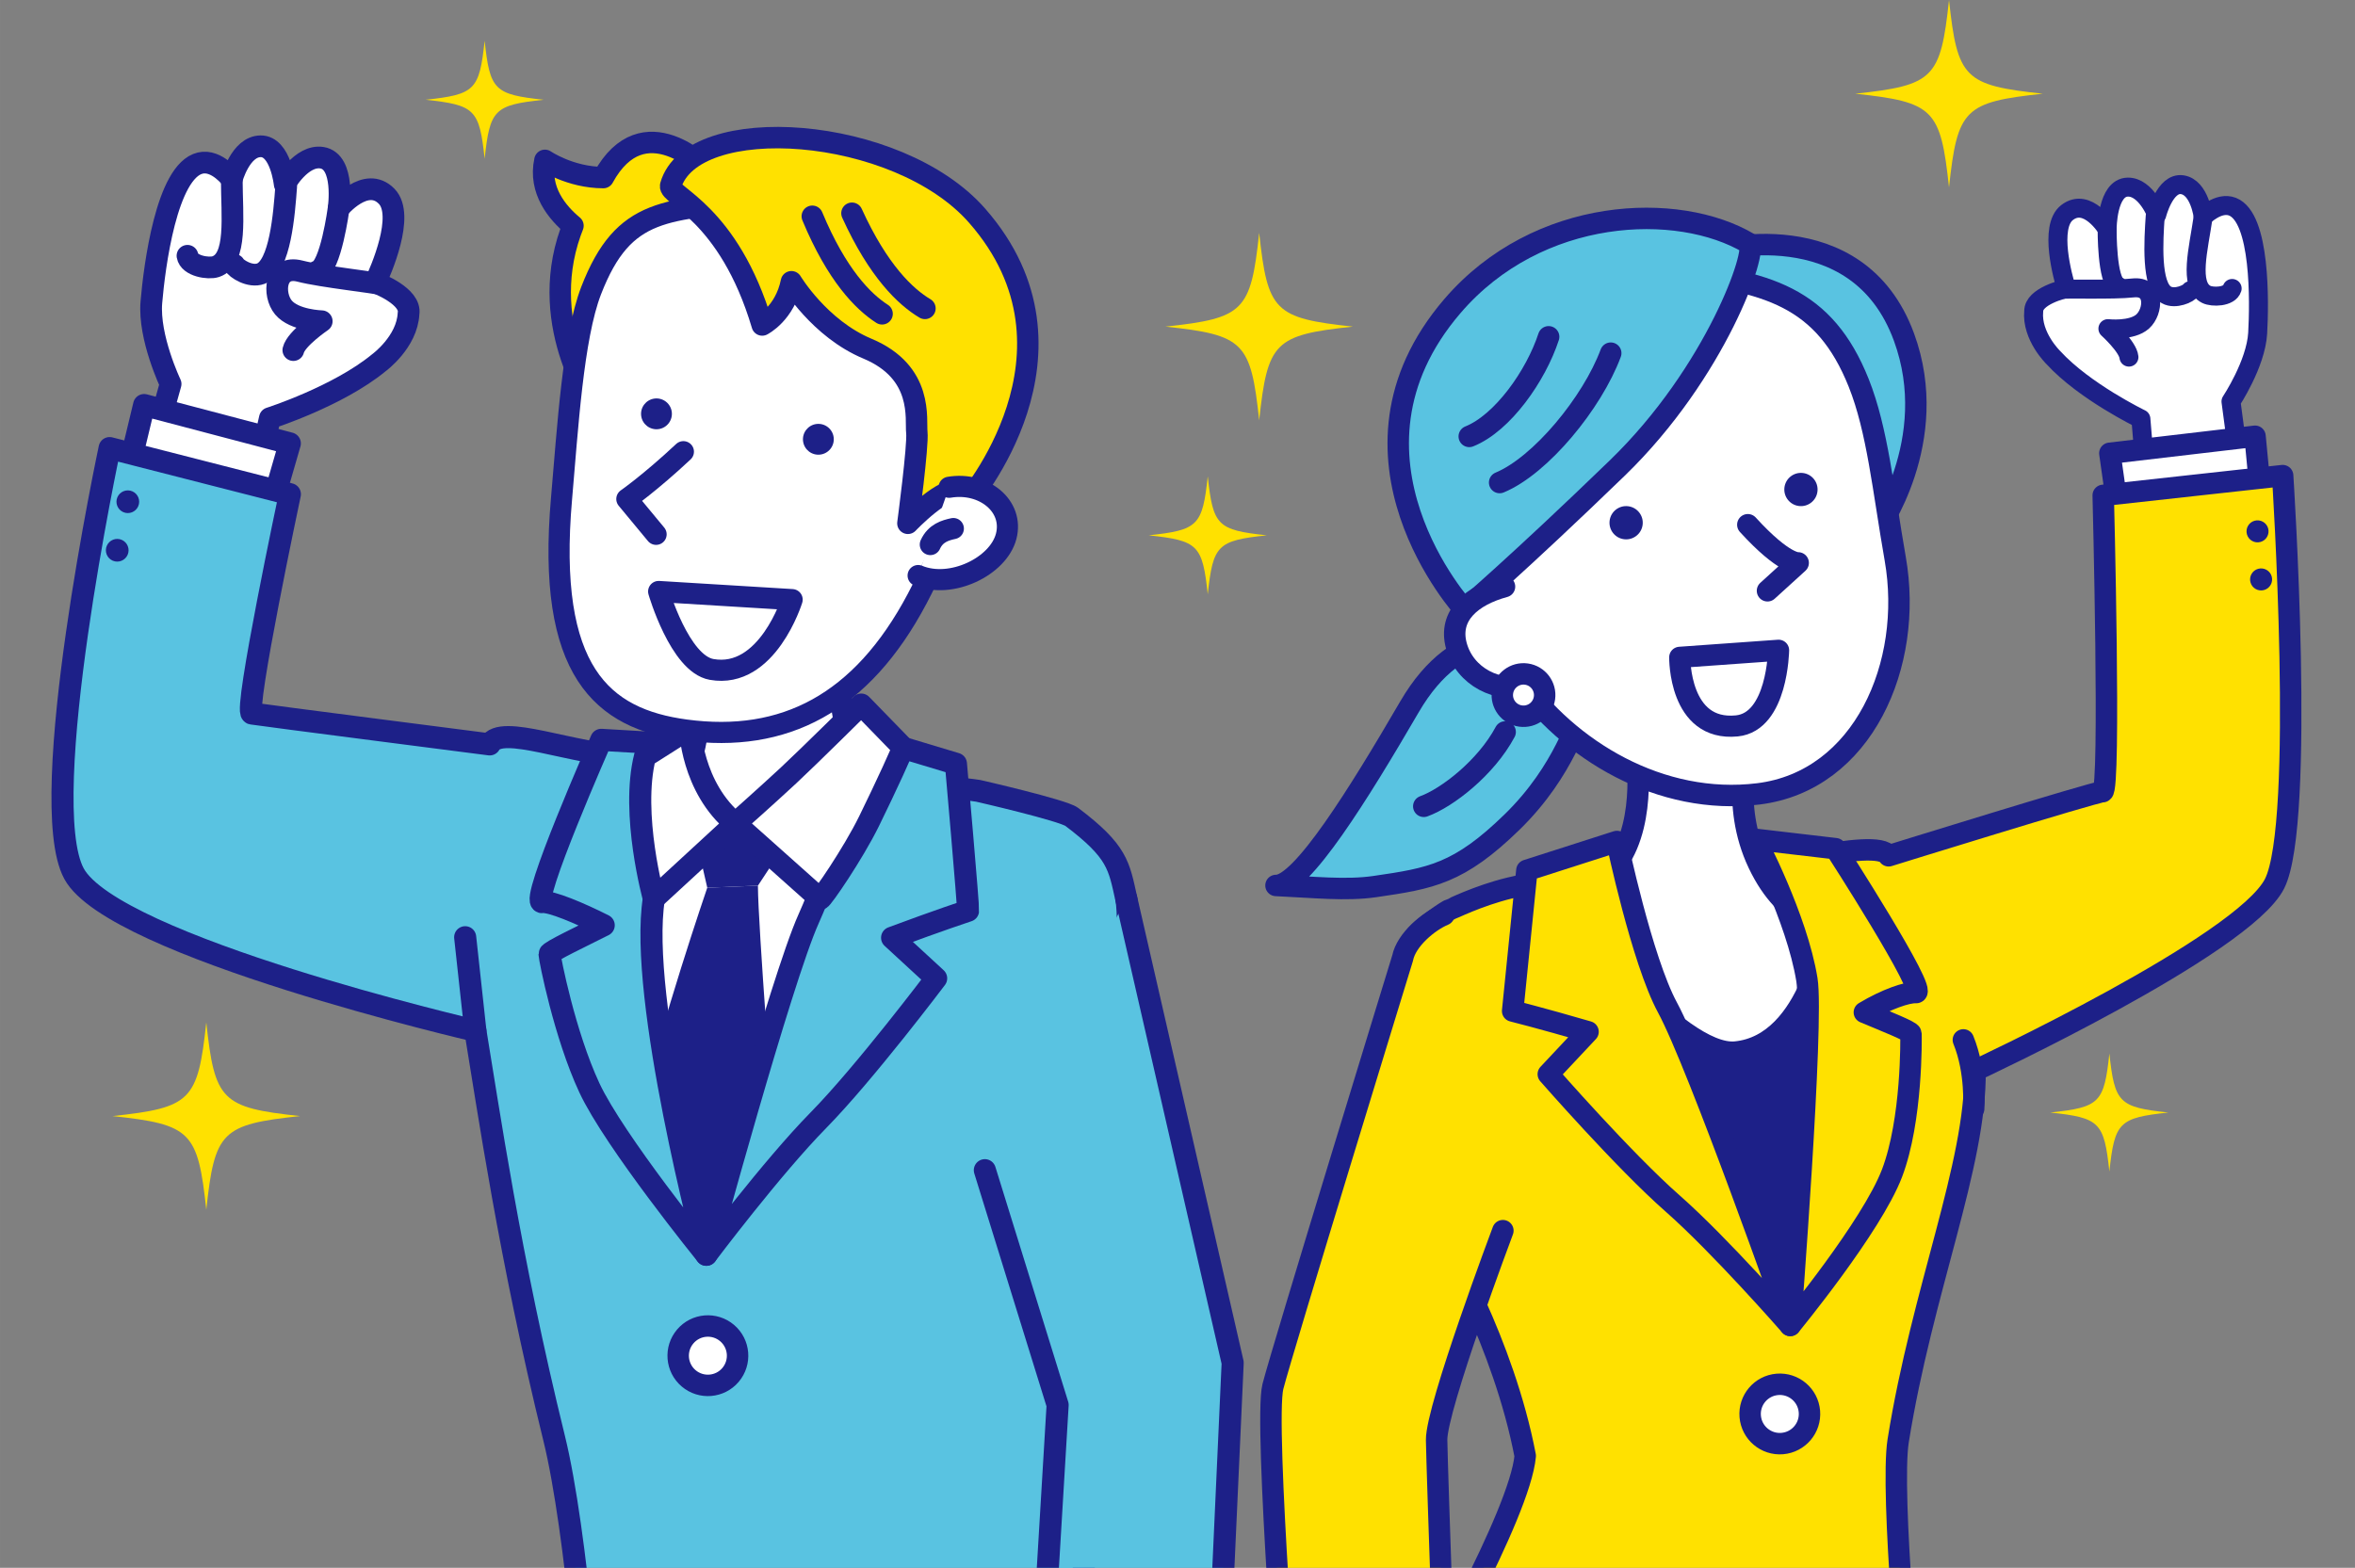 <?xml version="1.0" encoding="UTF-8"?><svg id="b" xmlns="http://www.w3.org/2000/svg" width="934.74mm" height="622.45mm" xmlns:xlink="http://www.w3.org/1999/xlink" viewBox="0 0 2649.66 1764.44"><rect x="0" y="0" width="2649.66" height="1764.44" fill="#808080" stroke="none"/><defs><clipPath id="d"><rect y="60.06" width="2649.66" height="1704.38" fill="none"/></clipPath></defs><g id="c"><path d="m1522.2,367.58c-88.29,9.48-95.98,17.17-105.46,105.46-9.48-88.29-17.17-95.98-105.46-105.46,88.29-9.48,95.98-17.17,105.46-105.46,9.48,88.29,17.17,95.98,105.46,105.46Z" fill="#ffe100"/><path d="m2298.35,105.46c-88.29,9.48-95.98,17.17-105.46,105.46-9.48-88.29-17.17-95.98-105.46-105.46,88.29-9.48,95.98-17.17,105.46-105.46,9.48,88.29,17.17,95.98,105.46,105.46Z" fill="#ffe100"/><path d="m337.55,1256.07c-88.29,9.48-95.98,17.17-105.46,105.46-9.48-88.29-17.17-95.98-105.46-105.46,88.29-9.48,95.98-17.17,105.46-105.46,9.48,88.29,17.17,95.98,105.46,105.46Z" fill="#ffe100"/><path d="m2306.91,1252.08c55.59,5.97,60.43,10.81,66.4,66.4,5.97-55.59,10.81-60.43,66.4-66.4-55.59-5.97-60.43-10.81-66.4-66.4-5.97,55.59-10.81,60.43-66.4,66.4Z" fill="#ffe100"/><path d="m1292.47,602.47c55.59,5.97,60.43,10.81,66.4,66.4,5.97-55.59,10.81-60.43,66.4-66.4-55.59-5.97-60.43-10.81-66.4-66.4-5.97,55.59-10.81,60.43-66.4,66.4Z" fill="#ffe100"/><path d="m478.87,112.27c55.59,5.97,60.43,10.81,66.4,66.4,5.97-55.59,10.81-60.43,66.4-66.4-55.59-5.97-60.43-10.81-66.4-66.4-5.97,55.59-10.81,60.43-66.4,66.4Z" fill="#ffe100"/><g clip-path="url(#d)"><path d="m459.66,352.77c3.12-18.96-34.2-33.82-37.46-34.79,6.07-13,33.68-75.61,12.85-97.03-23.29-23.95-54.06,13.61-54.06,13.61,0,0,7.66-52.84-18.77-57.05-23.15-3.69-41.9,29.88-41.9,29.88,0,0-4.45-43.03-27.14-42.76-22.69.27-32.41,37.05-32.41,37.05,0,0-16.64-22.59-35.49-18.14-37.99,8.97-51.63,117.08-54.98,156.67-3.34,39.59,21.65,91.9,21.65,91.9l-23.66,84.58,116.58,36.62,18.75-82.7s76.87-24.6,122.71-62.41c0,0,31.8-23.21,33.32-55.43Z" fill="#fff" stroke="#1d2088" stroke-linecap="round" stroke-linejoin="round" stroke-width="24.43"/><path d="m380.98,234.56s-8.91,67.19-23.97,70.73" fill="#fff" stroke="#1d2088" stroke-linecap="round" stroke-linejoin="round" stroke-width="24.43"/><path d="m322.02,209.55c-2.29,31.3-6.82,90.19-28.46,98.4-12.41,4.71-28.38-6.08-29.88-9.9" fill="#fff" stroke="#1d2088" stroke-linecap="round" stroke-linejoin="round" stroke-width="24.43"/><path d="m260.77,201.67c.11,41.95,6.37,90.18-18.03,98.42-8.17,2.76-29.92-.63-31.82-12.22" fill="#fff" stroke="#1d2088" stroke-linecap="round" stroke-linejoin="round" stroke-width="24.43"/><path d="m428.28,319.99c-4.04-1.96-65.94-8.46-90.76-14.86-28.72-7.4-30.82,26.28-18.61,40.94,12.22,14.65,43.07,15.45,43.07,15.45,0,0-28.8,19.5-31.94,32.48" fill="none" stroke="#1d2088" stroke-linecap="round" stroke-linejoin="round" stroke-width="24.43"/><polyline points="309.29 557.09 326.08 499.02 162.15 455.85 149.61 508.02" fill="#fff" stroke="#1d2088" stroke-linecap="round" stroke-linejoin="round" stroke-width="24.85"/><path d="m1267.2,1011.42c-8.27-37.21-9.55-52.96-61.32-92.05-9.86-7.44-104.31-29.13-105.23-29.31-15.56-3.15-355.94-36.89-388.77-38.11-68.35-2.54-148.19-38.01-160.91-14.18,0,0-258.19-33.16-267.57-34.75-9.37-1.58,42.74-246.85,42.74-246.85l-202.79-51.88s-84.61,396.57-40.11,478.92c44.5,82.35,451.6,176.83,451.6,176.83,14.25,85.42,38.37,254.58,88.64,458.66,25.78,104.66,44.05,339.22,39.39,349.58-4.66,10.36,122.55,46.33,226.62,39.1,195.69-13.6,332.82-41.3,332.82-41.3,0,0-3.95-327.89-6.22-335.41,20.89-80.66,62.33-568.77,51.11-619.26Z" fill="#59c3e1" stroke="#1d2088" stroke-linecap="round" stroke-linejoin="round" stroke-width="24.85"/><path d="m940.72,693.79s-3.74,124.61,31.34,174.05c35.09,49.43,32.19,48.5,32.19,48.5,0,0-130.43,175.51-198.25,169.19-88.51-8.25-107.8-148.19-107.8-148.19,0,0,39.45,5.3,72.2-64.71,32.74-70.01,3.82-160.49,3.82-160.49" fill="#fff" stroke="#1d2088" stroke-linecap="round" stroke-linejoin="round" stroke-width="24.85"/><path d="m698.36,911.67s339.4,17.06,329.1,14.09c-10.3-2.97-232.75,486.41-232.75,486.41,0,0-139.19-234.87-125.69-295.41,13.5-60.53,41.29-182.27,29.34-205.1Z" fill="#fff"/><path d="m973.81,899.12s-48.77,279.23-104.37,350.17c-55.6,70.95-91.36,129.21-91.36,129.21-80.7-169.65-42.76-477.48-40.72-477.34" fill="none" stroke="#1d2088" stroke-linecap="round" stroke-linejoin="round" stroke-width="24.85"/><path d="m155.51,569.78c-2.83,6.46-10.36,9.41-16.82,6.59-6.46-2.83-9.41-10.36-6.59-16.82,2.83-6.46,10.36-9.41,16.82-6.59,6.46,2.83,9.41,10.36,6.59,16.82Z" fill="#1d2088"/><path d="m143.59,624.4c-2.83,6.46-10.36,9.41-16.82,6.59-6.46-2.83-9.41-10.36-6.59-16.82,2.83-6.46,10.36-9.41,16.82-6.59,6.46,2.83,9.41,10.36,6.59,16.82Z" fill="#1d2088"/><polygon points="778.9 925.34 898.37 927.37 852.76 996.72 795.76 999.05 778.9 925.34" fill="#1d2088"/><path d="m795.76,999.05s-54.1,157.93-72.95,246.95l66.6,147.8,81.49-122.72s-18.04-229.38-18.15-274.36l-57,2.33Z" fill="#1d2088"/><path d="m1089.18,1024.97c.63-3.54-13.64-165.4-13.64-165.4l-91.09-27.42s-48.99,144.85-74.64,201.85c-30.95,68.79-115.09,378.17-115.09,378.17,0,0,73.97-98.4,126.06-151.4,52.09-53,132.51-159.72,132.51-159.72l-49.57-45.67c52.88-19.69,85.45-30.41,85.45-30.41Z" fill="#59c3e1" stroke="#1d2088" stroke-linecap="round" stroke-linejoin="round" stroke-width="24.85"/><path d="m735.7,1011.31c11.59-71.67,33.28-173.23,33.28-173.23l-92.5-5.44s-81.45,184.8-66.35,182.66c9.49-1.35,42.26,12.43,69.12,26.01-24.15,12.25-61.08,29.64-60.96,32.48.21,5.08,16.91,90.52,44.8,150.43,27.88,59.9,131.63,187.96,131.63,187.96,0,0-76.98-289.77-59.02-400.86Z" fill="#59c3e1" stroke="#1d2088" stroke-linecap="round" stroke-linejoin="round" stroke-width="24.85"/><path d="m725.7,851.38l50.59-32.06s1.58,66.84,51.11,107.49l-91.71,84.5s-26.39-95.24-10-159.92Z" fill="#fff" stroke="#1d2088" stroke-linecap="round" stroke-linejoin="round" stroke-width="24.85"/><path d="m827.41,926.81l95.18,84.92c1.8.65,37.12-50.67,55.24-87.62,18.84-38.41,39.22-82.76,38.13-82.88l-46.96-48.26s-58.2,57.75-81.53,79.46c-23.33,21.72-60.06,54.36-60.06,54.36Z" fill="#fff" stroke="#1d2088" stroke-linecap="round" stroke-linejoin="round" stroke-width="24.85"/><path d="m678.79,199.85c-37.45-.06-65.7-19.39-65.7-19.39-7.4,33.78,14.23,59.2,31.57,73.57-.94,2.39-1.87,4.81-2.76,7.32-38.24,107.85,30.45,200.57,30.45,200.57l122.49-271.74s-70.67-73.21-116.06,9.67Z" fill="#ffe100" stroke="#1d2088" stroke-linecap="round" stroke-linejoin="round" stroke-width="24.12"/><path d="m665.1,327.05c-20.38,52.58-26.49,156.34-33.3,233.99-17.11,194.98,45.71,247.95,139.66,260.55,110.43,14.8,197.77-29.53,260.46-147.8,31.1-58.67,74.23-168.1,66.7-243.72-7.52-75.62-120.17-216.34-234.82-205.09-114.65,11.25-161.88,7.06-198.71,102.07Z" fill="#fff" stroke="#1d2088" stroke-linecap="round" stroke-linejoin="round" stroke-width="23.78"/><path d="m1087.98,564.82s146.09-168.39,11.4-322.08c-89.57-102.2-320.84-117.56-344.79-33.87-3.18,11.12,65.31,30.04,102.98,156.89,0,0,25.64-12.87,32.86-48.68,0,0,31.55,52.72,85.5,75.3,63.75,26.68,53.98,79.88,55.62,94.33,1.64,14.45-10.06,102.25-10.06,102.25,0,0,41.7-44.04,58.97-36.34,17.27,7.71,7.51,12.2,7.51,12.2" fill="#ffe100" stroke="#1d2088" stroke-linecap="round" stroke-linejoin="round" stroke-width="24.12"/><path d="m891.24,674.84s-27.78,89.79-90.65,78.55c-35.98-6.43-59.53-87.71-59.53-87.71l150.18,9.16Z" fill="#fff" stroke="#1d2088" stroke-linecap="round" stroke-linejoin="round" stroke-width="23.78"/><path d="m1067.9,548.39c38.8-6.59,73.07,21.05,64.18,55.16-8.89,34.11-62.02,59.63-99.07,44.21" fill="#fff" stroke="#1d2088" stroke-linecap="round" stroke-linejoin="round" stroke-width="23.78"/><path d="m768.89,508.35c-37.52,35.12-63.62,53.27-63.62,53.27l32.91,39.72" fill="#fff" stroke="#1d2088" stroke-linecap="round" stroke-linejoin="round" stroke-width="23.78"/><path d="m937.96,492.13c1.25,9.5-5.44,18.21-14.94,19.46-9.5,1.25-18.21-5.44-19.46-14.94-1.25-9.5,5.44-18.21,14.94-19.46,9.5-1.25,18.21,5.44,19.46,14.94Z" fill="#1d2088"/><path d="m755.81,463.5c1.25,9.5-5.44,18.21-14.94,19.46-9.5,1.25-18.21-5.44-19.46-14.94-1.25-9.5,5.44-18.21,14.94-19.46,9.5-1.25,18.21,5.44,19.46,14.94Z" fill="#1d2088"/><path d="m1046.72,612.86c5.9-13.07,17.02-16.05,25.9-18" fill="#fff" stroke="#1d2088" stroke-linecap="round" stroke-linejoin="round" stroke-width="23.78"/><path d="m958.55,239.98c29.75,65.41,60.57,94.32,82.12,107.12" fill="none" stroke="#1d2088" stroke-linecap="round" stroke-linejoin="round" stroke-width="24.12"/><path d="m913.93,243.39c27.57,66.36,57.41,96.27,78.52,109.79" fill="none" stroke="#1d2088" stroke-linecap="round" stroke-linejoin="round" stroke-width="24.12"/><polyline points="1267.2 1011.42 1386.91 1533.72 1363.34 2052.52 1161.2 2060.79 1189.96 1581.2 1108.07 1316.97" fill="#59c3e1" stroke="#1d2088" stroke-linecap="round" stroke-linejoin="round" stroke-width="24.85"/><circle cx="796.47" cy="1525.63" r="33.42" transform="translate(-882.25 1146.43) rotate(-49.7)" fill="#fff" stroke="#1d2088" stroke-linecap="round" stroke-linejoin="round" stroke-width="24.12"/><line x1="534.84" y1="1160.05" x2="523.37" y2="1054.8" fill="#fabe00" stroke="#1d2088" stroke-linecap="round" stroke-linejoin="round" stroke-width="24.85"/><path d="m2288.2,350.32c-.38-16.79,33.75-25.08,36.69-25.51-3.66-12-19.87-69.57.79-85.56,23.1-17.87,45.12,18.41,45.12,18.41,0,0-.14-46.68,23.24-47.08,20.49-.35,32.6,31,32.6,31,0,0,9.13-36.7,28.73-33.68,19.6,3.01,23.5,36.04,23.5,36.04,0,0,17.17-17.51,32.94-11.34,31.78,12.43,30.33,107.67,28.36,142.34-1.96,34.67-30.02,76.88-30.02,76.88l10.1,76.11-105.4,17.39-6.08-73.88s-63.52-30.73-98.55-69.07c0,0-24.68-23.99-22.04-52.06Z" fill="#fff" stroke="#1d2088" stroke-linecap="round" stroke-linejoin="round" stroke-width="21.36"/><path d="m2370.79,257.66s-.53,59.24,12.07,64.16" fill="#fff" stroke="#1d2088" stroke-linecap="round" stroke-linejoin="round" stroke-width="21.36"/><path d="m2424.89,243.25c-1.86,27.37-5.16,78.89,12.56,88.66,10.16,5.6,25.31-1.78,27.07-4.9" fill="#fff" stroke="#1d2088" stroke-linecap="round" stroke-linejoin="round" stroke-width="21.36"/><path d="m2478.87,243.94c-5.24,36.3-16.58,77.27,3.53,87.39,6.74,3.39,25.97,3.13,29.04-6.68" fill="#fff" stroke="#1d2088" stroke-linecap="round" stroke-linejoin="round" stroke-width="21.36"/><path d="m2319.37,325.8c3.74-1.2,58.11.76,80.38-1.73,25.76-2.88,23.45,26.53,11.08,37.71-12.37,11.18-39.17,8.09-39.17,8.09,0,0,22.53,20.41,23.66,32.03" fill="none" stroke="#1d2088" stroke-linecap="round" stroke-linejoin="round" stroke-width="21.36"/><path d="m1765.08,722.95c-50.42-6.48-122.9-24.25-179.4,72.8-56.5,97.05-121.18,201.48-150.03,200.78,42.48,1.91,78.82,5.97,111.25,1.25,62.97-9.17,94.63-14.27,154.62-72.88,59.99-58.61,73.35-118.7,80.64-123.79" fill="#59c3e1" stroke="#1d2088" stroke-linecap="round" stroke-linejoin="round" stroke-width="24.12"/><path d="m1693.49,823.75c-21.41,40.11-64.99,74.05-91.57,83.71" fill="#fabe00" stroke="#1d2088" stroke-linecap="round" stroke-linejoin="round" stroke-width="24.12"/><polyline points="2382.06 568.19 2373.84 510.12 2537.2 490.97 2542.14 542.8" fill="#fff" stroke="#1d2088" stroke-linecap="round" stroke-linejoin="round" stroke-width="24.12"/><path d="m1593.55,1052.37c7.84-9.07,34.83-28.17,38.44-28.9.49-.1,30.91-15.32,66.13-23.95,50.65-12.41,111.18-11.92,114.65-12.27,35.33-3.53,73.69-6,106.04-4.86,47.92,1.68,193.67-42.28,206.15-19.23,0,0,231.58-71.91,240.79-72.15s.63-333.53.63-333.53l201.88-22.22s25.57,390.65-9.09,459.29c-35.23,69.77-337.01,210.29-337.01,210.29,1.32,105.79-59.39,247.01-86.49,416.8-9.07,56.84,13.82,308.89,18.4,318.92,4.58,10.03-150.03,35.44-251.04,29.01-189.95-12.1-305.13-69.94-305.13-69.94,0,0,112.26-195.07,118.17-261.14-24.26-126.95-92.35-244.3-96.99-247.64-21.66-15.56-52.91-306.8-25.52-338.48Z" fill="#ffe100" stroke="#1d2088" stroke-linecap="round" stroke-linejoin="round" stroke-width="24.12"/><path d="m2072.08,1000.55s-327.23,40.51-317.47,36.9c9.75-3.6,259.62,454.24,259.62,454.24,0,0,118.09-237.13,100.74-294.75-17.34-57.62-52.85-173.46-42.89-196.4Z" fill="#1d2088"/><path d="m1840.56,842.46s13.34,79.5-20.43,127.66c-33.77,48.16-60.51,50.85-60.51,50.85,0,0,127.54,169.56,193.3,163.05,85.83-8.5,103.77-144.39,103.77-144.39,0,0-46.09-.07-78.25-67.82-32.16-67.75-10.21-132.76-10.21-132.76" fill="#fff" stroke="#1d2088" stroke-linecap="round" stroke-linejoin="round" stroke-width="24.12"/><path d="m1799.05,1022.36s48.88,270.65,103.22,339.18c54.34,68.53,109.62,117.17,109.62,117.17,77.35-165.06,18.57-455.82,16.6-455.68" fill="none" stroke="#1d2088" stroke-linecap="round" stroke-linejoin="round" stroke-width="24.12"/><path d="m1701.91,1137.83l16.02-158.31,101.26-32.47s28.08,133.49,56.93,186.84c34.81,64.38,138.11,357.81,138.11,357.81,0,0-78.54-90-132.7-137.6-54.16-47.6-139.52-145.19-139.52-145.19l44.74-47.7c-52.56-15.32-84.84-23.38-84.84-23.38Z" fill="#ffe100" stroke="#1d2088" stroke-linecap="round" stroke-linejoin="round" stroke-width="24.12"/><path d="m2033,1102.54c-11.28-69.54-57.97-157.95-57.97-157.95l90.19,10.55s105.13,162.98,90.37,161.98c-9.28-.63-32.93,7.17-57.96,22.21,24.23,10.14,52.36,21.26,52.45,24.01.16,4.93,1.46,96.99-21.28,156.93-22.75,59.94-114.57,171.43-114.57,171.43,0,0,26.56-341.14,18.77-389.16Z" fill="#ffe100" stroke="#1d2088" stroke-linecap="round" stroke-linejoin="round" stroke-width="24.12"/><path d="m1926.23,282.48s163.42-46.56,216,96.95c42.79,116.8-30.82,218.38-30.82,218.38l-185.18-315.32Z" fill="#59c3e1" stroke="#1d2088" stroke-linecap="round" stroke-linejoin="round" stroke-width="24.12"/><path d="m2091.22,430.8c21.23,53.11,27.55,120.38,41.18,198.25,20.74,118.45-36.15,249.85-154.02,264.4-109.74,13.54-213.74-48.69-271.32-131.54-38.43-55.3-77.06-169.68-70.24-246.45,6.82-76.77,119.56-220.67,235.95-210.48,116.39,10.19,180.09,29.87,218.45,125.82Z" fill="#fff" stroke="#1d2088" stroke-linecap="round" stroke-linejoin="round" stroke-width="24.12"/><path d="m1967.73,273.86c10.8,6.43-36.6,145-148.29,253.08-111.69,108.08-171.74,159.18-171.74,159.18,0,0-158.22-173.04-13.56-341.65,96.2-112.12,253.97-118.04,333.59-70.61Z" fill="#59c3e1" stroke="#1d2088" stroke-linecap="round" stroke-linejoin="round" stroke-width="24.12"/><path d="m1811.02,586.06c-1.24,10.26,6.07,19.58,16.33,20.82,10.26,1.24,19.58-6.07,20.82-16.33,1.24-10.26-6.07-19.58-16.33-20.82-10.26-1.24-19.58,6.07-20.82,16.33Z" fill="#1d2088"/><path d="m2007.71,548.66c-1.24,10.26,6.07,19.58,16.33,20.82,10.26,1.24,19.58-6.07,20.82-16.33,1.24-10.26-6.07-19.58-16.33-20.82-10.26-1.24-19.58,6.07-20.82,16.33Z" fill="#1d2088"/><path d="m1812.28,397.45c-20.81,55.94-78.88,126.51-125.01,145.62" fill="none" stroke="#1d2088" stroke-linecap="round" stroke-linejoin="round" stroke-width="24.12"/><path d="m1742.41,379.04c-14.3,43.75-51.67,97.06-89.32,112.12" fill="none" stroke="#1d2088" stroke-linecap="round" stroke-linejoin="round" stroke-width="24.12"/><path d="m1966.52,590.56c41.28,45.25,56.65,42.94,56.65,42.94l-34.52,31.39" fill="#fff" stroke="#1d2088" stroke-linecap="round" stroke-linejoin="round" stroke-width="24.12"/><path d="m1692.76,660.2c-36.47,9.92-63.55,32.08-54.17,66.57,9.38,34.49,46.55,54.42,83.01,44.5" fill="#fff" stroke="#1d2088" stroke-linecap="round" stroke-linejoin="round" stroke-width="24.12"/><circle cx="1714.03" cy="782.2" r="23.84" transform="translate(702.64 2371.8) rotate(-82.06)" fill="#fff" stroke="#1d2088" stroke-linecap="round" stroke-linejoin="round" stroke-width="24.12"/><path d="m2528.07,601.33c1.83,6.59,8.67,10.45,15.26,8.62,6.59-1.83,10.45-8.67,8.62-15.26-1.83-6.59-8.67-10.45-15.26-8.62-6.59,1.83-10.45,8.67-8.62,15.26Z" fill="#1d2088"/><path d="m2532.08,655.43c1.83,6.59,8.67,10.45,15.26,8.62,6.59-1.83,10.45-8.67,8.62-15.26-1.83-6.59-8.67-10.45-15.26-8.62-6.59,1.83-10.45,8.67-8.62,15.26Z" fill="#1d2088"/><path d="m1690.93,1385.02s-75.1,199.79-74.56,235.64c.53,35.85,12.22,365.88,12.22,365.88l-177.01-9.8s-29.8-375.45-19.41-416.29c10.39-40.84,145.93-482.14,145.93-482.14,4.11-20.76,29.33-41.57,46.5-48.72" fill="#ffe100" stroke="#1d2088" stroke-linecap="round" stroke-linejoin="round" stroke-width="24.12"/><circle cx="2002.56" cy="1591.24" r="33.42" transform="translate(-125.19 171.74) rotate(-4.76)" fill="#fff" stroke="#1d2088" stroke-linecap="round" stroke-linejoin="round" stroke-width="24.12"/><path d="m1889.92,739.77s-1.14,83.69,64.21,77.19c45.86-4.56,46.99-85.13,46.99-85.13l-111.2,7.94Z" fill="#fff" stroke="#1d2088" stroke-linecap="round" stroke-linejoin="round" stroke-width="23.78"/><path d="m2220.64,1247.78s3.24-41.09-11.61-77.44" fill="#fabe00" stroke="#1d2088" stroke-linecap="round" stroke-linejoin="round" stroke-width="24.12"/></g></g></svg>